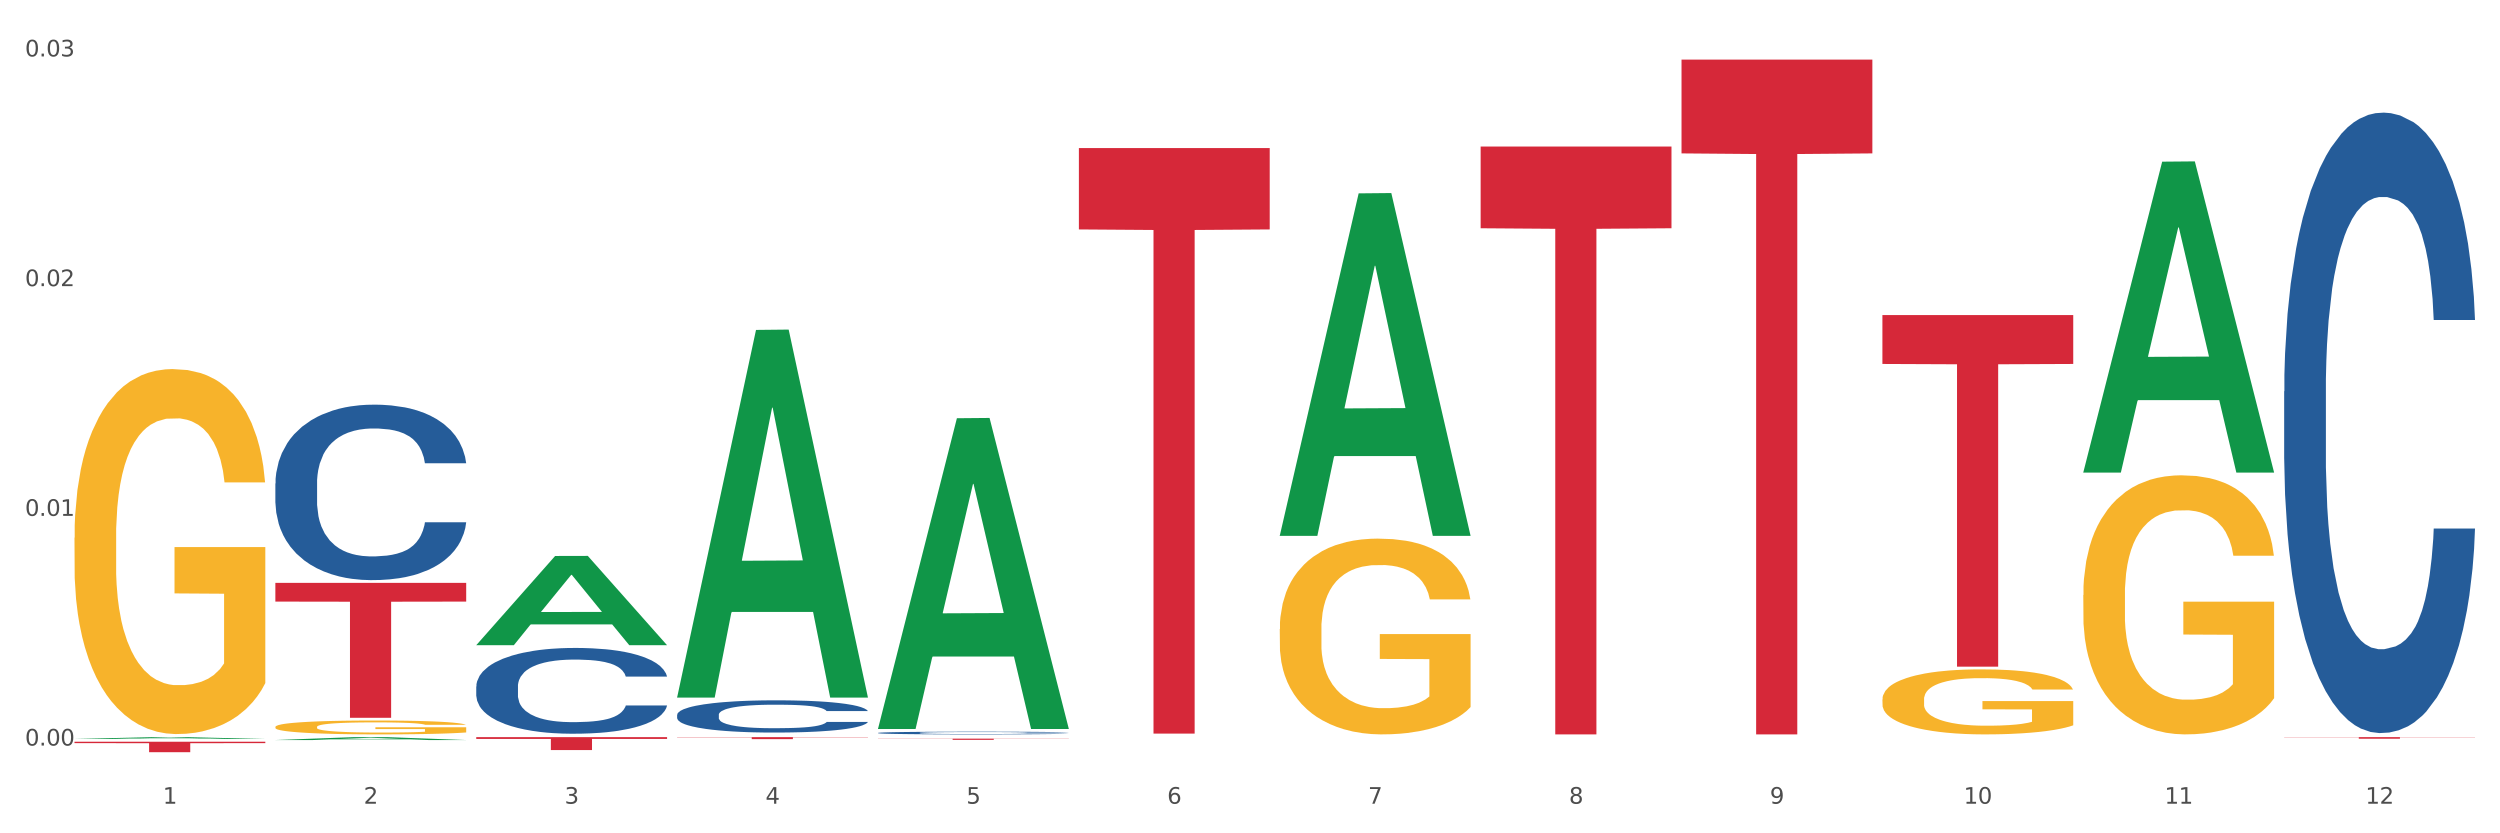 <?xml version="1.0" encoding="utf-8" standalone="no"?>
<!DOCTYPE svg PUBLIC "-//W3C//DTD SVG 1.1//EN"
  "http://www.w3.org/Graphics/SVG/1.1/DTD/svg11.dtd">
<svg xmlns:xlink="http://www.w3.org/1999/xlink" width="1080pt" height="360pt" viewBox="0 0 1080 360" xmlns="http://www.w3.org/2000/svg" version="1.1">
 <rect x="0" y="0" width="1080" height="360" fill="#333333" stroke="none"/>
 <defs>
  <style type="text/css">*{stroke-linejoin: round; stroke-linecap: butt}</style>
 </defs>
 <g id="figure_1">
  <g id="patch_1">
   <path d="M 0 360 
L 1080 360 
L 1080 0 
L 0 0 
z
" style="fill: #ffffff; stroke: #ffffff; stroke-linejoin: miter"/>
  </g>
  <g id="axes_1">
   <g id="matplotlib.axis_1">
    <g id="xtick_1">
     <g id="text_1">
      <!-- 1 -->
      <g style="fill: #4d4d4d" transform="translate(70.342 347.204) scale(0.096 -0.096)">
       <defs>
        <path id="DejaVuSans-31" d="M 794 531 
L 1825 531 
L 1825 4091 
L 703 3866 
L 703 4441 
L 1819 4666 
L 2450 4666 
L 2450 531 
L 3481 531 
L 3481 0 
L 794 0 
L 794 531 
z
" transform="scale(0.016)"/>
       </defs>
       <use xlink:href="#DejaVuSans-31"/>
      </g>
     </g>
    </g>
    <g id="xtick_2">
     <g id="text_2">
      <!-- 2 -->
      <g style="fill: #4d4d4d" transform="translate(157.122 347.204) scale(0.096 -0.096)">
       <defs>
        <path id="DejaVuSans-32" d="M 1228 531 
L 3431 531 
L 3431 0 
L 469 0 
L 469 531 
Q 828 903 1448 1529 
Q 2069 2156 2228 2338 
Q 2531 2678 2651 2914 
Q 2772 3150 2772 3378 
Q 2772 3750 2511 3984 
Q 2250 4219 1831 4219 
Q 1534 4219 1204 4116 
Q 875 4013 500 3803 
L 500 4441 
Q 881 4594 1212 4672 
Q 1544 4750 1819 4750 
Q 2544 4750 2975 4387 
Q 3406 4025 3406 3419 
Q 3406 3131 3298 2873 
Q 3191 2616 2906 2266 
Q 2828 2175 2409 1742 
Q 1991 1309 1228 531 
z
" transform="scale(0.016)"/>
       </defs>
       <use xlink:href="#DejaVuSans-32"/>
      </g>
     </g>
    </g>
    <g id="xtick_3">
     <g id="text_3">
      <!-- 3 -->
      <g style="fill: #4d4d4d" transform="translate(243.902 347.204) scale(0.096 -0.096)">
       <defs>
        <path id="DejaVuSans-33" d="M 2597 2516 
Q 3050 2419 3304 2112 
Q 3559 1806 3559 1356 
Q 3559 666 3084 287 
Q 2609 -91 1734 -91 
Q 1441 -91 1130 -33 
Q 819 25 488 141 
L 488 750 
Q 750 597 1062 519 
Q 1375 441 1716 441 
Q 2309 441 2620 675 
Q 2931 909 2931 1356 
Q 2931 1769 2642 2001 
Q 2353 2234 1838 2234 
L 1294 2234 
L 1294 2753 
L 1863 2753 
Q 2328 2753 2575 2939 
Q 2822 3125 2822 3475 
Q 2822 3834 2567 4026 
Q 2313 4219 1838 4219 
Q 1578 4219 1281 4162 
Q 984 4106 628 3988 
L 628 4550 
Q 988 4650 1302 4700 
Q 1616 4750 1894 4750 
Q 2613 4750 3031 4423 
Q 3450 4097 3450 3541 
Q 3450 3153 3228 2886 
Q 3006 2619 2597 2516 
z
" transform="scale(0.016)"/>
       </defs>
       <use xlink:href="#DejaVuSans-33"/>
      </g>
     </g>
    </g>
    <g id="xtick_4">
     <g id="text_4">
      <!-- 4 -->
      <g style="fill: #4d4d4d" transform="translate(330.683 347.204) scale(0.096 -0.096)">
       <defs>
        <path id="DejaVuSans-34" d="M 2419 4116 
L 825 1625 
L 2419 1625 
L 2419 4116 
z
M 2253 4666 
L 3047 4666 
L 3047 1625 
L 3713 1625 
L 3713 1100 
L 3047 1100 
L 3047 0 
L 2419 0 
L 2419 1100 
L 313 1100 
L 313 1709 
L 2253 4666 
z
" transform="scale(0.016)"/>
       </defs>
       <use xlink:href="#DejaVuSans-34"/>
      </g>
     </g>
    </g>
    <g id="xtick_5">
     <g id="text_5">
      <!-- 5 -->
      <g style="fill: #4d4d4d" transform="translate(417.463 347.204) scale(0.096 -0.096)">
       <defs>
        <path id="DejaVuSans-35" d="M 691 4666 
L 3169 4666 
L 3169 4134 
L 1269 4134 
L 1269 2991 
Q 1406 3038 1543 3061 
Q 1681 3084 1819 3084 
Q 2600 3084 3056 2656 
Q 3513 2228 3513 1497 
Q 3513 744 3044 326 
Q 2575 -91 1722 -91 
Q 1428 -91 1123 -41 
Q 819 9 494 109 
L 494 744 
Q 775 591 1075 516 
Q 1375 441 1709 441 
Q 2250 441 2565 725 
Q 2881 1009 2881 1497 
Q 2881 1984 2565 2268 
Q 2250 2553 1709 2553 
Q 1456 2553 1204 2497 
Q 953 2441 691 2322 
L 691 4666 
z
" transform="scale(0.016)"/>
       </defs>
       <use xlink:href="#DejaVuSans-35"/>
      </g>
     </g>
    </g>
    <g id="xtick_6">
     <g id="text_6">
      <!-- 6 -->
      <g style="fill: #4d4d4d" transform="translate(504.243 347.204) scale(0.096 -0.096)">
       <defs>
        <path id="DejaVuSans-36" d="M 2113 2584 
Q 1688 2584 1439 2293 
Q 1191 2003 1191 1497 
Q 1191 994 1439 701 
Q 1688 409 2113 409 
Q 2538 409 2786 701 
Q 3034 994 3034 1497 
Q 3034 2003 2786 2293 
Q 2538 2584 2113 2584 
z
M 3366 4563 
L 3366 3988 
Q 3128 4100 2886 4159 
Q 2644 4219 2406 4219 
Q 1781 4219 1451 3797 
Q 1122 3375 1075 2522 
Q 1259 2794 1537 2939 
Q 1816 3084 2150 3084 
Q 2853 3084 3261 2657 
Q 3669 2231 3669 1497 
Q 3669 778 3244 343 
Q 2819 -91 2113 -91 
Q 1303 -91 875 529 
Q 447 1150 447 2328 
Q 447 3434 972 4092 
Q 1497 4750 2381 4750 
Q 2619 4750 2861 4703 
Q 3103 4656 3366 4563 
z
" transform="scale(0.016)"/>
       </defs>
       <use xlink:href="#DejaVuSans-36"/>
      </g>
     </g>
    </g>
    <g id="xtick_7">
     <g id="text_7">
      <!-- 7 -->
      <g style="fill: #4d4d4d" transform="translate(591.024 347.204) scale(0.096 -0.096)">
       <defs>
        <path id="DejaVuSans-37" d="M 525 4666 
L 3525 4666 
L 3525 4397 
L 1831 0 
L 1172 0 
L 2766 4134 
L 525 4134 
L 525 4666 
z
" transform="scale(0.016)"/>
       </defs>
       <use xlink:href="#DejaVuSans-37"/>
      </g>
     </g>
    </g>
    <g id="xtick_8">
     <g id="text_8">
      <!-- 8 -->
      <g style="fill: #4d4d4d" transform="translate(677.804 347.204) scale(0.096 -0.096)">
       <defs>
        <path id="DejaVuSans-38" d="M 2034 2216 
Q 1584 2216 1326 1975 
Q 1069 1734 1069 1313 
Q 1069 891 1326 650 
Q 1584 409 2034 409 
Q 2484 409 2743 651 
Q 3003 894 3003 1313 
Q 3003 1734 2745 1975 
Q 2488 2216 2034 2216 
z
M 1403 2484 
Q 997 2584 770 2862 
Q 544 3141 544 3541 
Q 544 4100 942 4425 
Q 1341 4750 2034 4750 
Q 2731 4750 3128 4425 
Q 3525 4100 3525 3541 
Q 3525 3141 3298 2862 
Q 3072 2584 2669 2484 
Q 3125 2378 3379 2068 
Q 3634 1759 3634 1313 
Q 3634 634 3220 271 
Q 2806 -91 2034 -91 
Q 1263 -91 848 271 
Q 434 634 434 1313 
Q 434 1759 690 2068 
Q 947 2378 1403 2484 
z
M 1172 3481 
Q 1172 3119 1398 2916 
Q 1625 2713 2034 2713 
Q 2441 2713 2670 2916 
Q 2900 3119 2900 3481 
Q 2900 3844 2670 4047 
Q 2441 4250 2034 4250 
Q 1625 4250 1398 4047 
Q 1172 3844 1172 3481 
z
" transform="scale(0.016)"/>
       </defs>
       <use xlink:href="#DejaVuSans-38"/>
      </g>
     </g>
    </g>
    <g id="xtick_9">
     <g id="text_9">
      <!-- 9 -->
      <g style="fill: #4d4d4d" transform="translate(764.584 347.204) scale(0.096 -0.096)">
       <defs>
        <path id="DejaVuSans-39" d="M 703 97 
L 703 672 
Q 941 559 1184 500 
Q 1428 441 1663 441 
Q 2288 441 2617 861 
Q 2947 1281 2994 2138 
Q 2813 1869 2534 1725 
Q 2256 1581 1919 1581 
Q 1219 1581 811 2004 
Q 403 2428 403 3163 
Q 403 3881 828 4315 
Q 1253 4750 1959 4750 
Q 2769 4750 3195 4129 
Q 3622 3509 3622 2328 
Q 3622 1225 3098 567 
Q 2575 -91 1691 -91 
Q 1453 -91 1209 -44 
Q 966 3 703 97 
z
M 1959 2075 
Q 2384 2075 2632 2365 
Q 2881 2656 2881 3163 
Q 2881 3666 2632 3958 
Q 2384 4250 1959 4250 
Q 1534 4250 1286 3958 
Q 1038 3666 1038 3163 
Q 1038 2656 1286 2365 
Q 1534 2075 1959 2075 
z
" transform="scale(0.016)"/>
       </defs>
       <use xlink:href="#DejaVuSans-39"/>
      </g>
     </g>
    </g>
    <g id="xtick_10">
     <g id="text_10">
      <!-- 10 -->
      <g style="fill: #4d4d4d" transform="translate(848.311 347.204) scale(0.096 -0.096)">
       <defs>
        <path id="DejaVuSans-30" d="M 2034 4250 
Q 1547 4250 1301 3770 
Q 1056 3291 1056 2328 
Q 1056 1369 1301 889 
Q 1547 409 2034 409 
Q 2525 409 2770 889 
Q 3016 1369 3016 2328 
Q 3016 3291 2770 3770 
Q 2525 4250 2034 4250 
z
M 2034 4750 
Q 2819 4750 3233 4129 
Q 3647 3509 3647 2328 
Q 3647 1150 3233 529 
Q 2819 -91 2034 -91 
Q 1250 -91 836 529 
Q 422 1150 422 2328 
Q 422 3509 836 4129 
Q 1250 4750 2034 4750 
z
" transform="scale(0.016)"/>
       </defs>
       <use xlink:href="#DejaVuSans-31"/>
       <use xlink:href="#DejaVuSans-30" transform="translate(63.623 0)"/>
      </g>
     </g>
    </g>
    <g id="xtick_11">
     <g id="text_11">
      <!-- 11 -->
      <g style="fill: #4d4d4d" transform="translate(935.091 347.204) scale(0.096 -0.096)">
       <use xlink:href="#DejaVuSans-31"/>
       <use xlink:href="#DejaVuSans-31" transform="translate(63.623 0)"/>
      </g>
     </g>
    </g>
    <g id="xtick_12">
     <g id="text_12">
      <!-- 12 -->
      <g style="fill: #4d4d4d" transform="translate(1021.871 347.204) scale(0.096 -0.096)">
       <use xlink:href="#DejaVuSans-31"/>
       <use xlink:href="#DejaVuSans-32" transform="translate(63.623 0)"/>
      </g>
     </g>
    </g>
    <g id="xtick_13"/>
    <g id="xtick_14"/>
    <g id="xtick_15"/>
    <g id="xtick_16"/>
    <g id="xtick_17"/>
    <g id="xtick_18"/>
    <g id="xtick_19"/>
    <g id="xtick_20"/>
    <g id="xtick_21"/>
    <g id="xtick_22"/>
    <g id="xtick_23"/>
   </g>
   <g id="matplotlib.axis_2">
    <g id="ytick_1">
     <g id="text_13">
      <!-- 0.00 -->
      <g style="fill: #4d4d4d" transform="translate(10.8 322.078) scale(0.096 -0.096)">
       <defs>
        <path id="DejaVuSans-2e" d="M 684 794 
L 1344 794 
L 1344 0 
L 684 0 
L 684 794 
z
" transform="scale(0.016)"/>
       </defs>
       <use xlink:href="#DejaVuSans-30"/>
       <use xlink:href="#DejaVuSans-2e" transform="translate(63.623 0)"/>
       <use xlink:href="#DejaVuSans-30" transform="translate(95.41 0)"/>
       <use xlink:href="#DejaVuSans-30" transform="translate(159.033 0)"/>
      </g>
     </g>
    </g>
    <g id="ytick_2">
     <g id="text_14">
      <!-- 0.01 -->
      <g style="fill: #4d4d4d" transform="translate(10.8 222.847) scale(0.096 -0.096)">
       <use xlink:href="#DejaVuSans-30"/>
       <use xlink:href="#DejaVuSans-2e" transform="translate(63.623 0)"/>
       <use xlink:href="#DejaVuSans-30" transform="translate(95.41 0)"/>
       <use xlink:href="#DejaVuSans-31" transform="translate(159.033 0)"/>
      </g>
     </g>
    </g>
    <g id="ytick_3">
     <g id="text_15">
      <!-- 0.02 -->
      <g style="fill: #4d4d4d" transform="translate(10.8 123.615) scale(0.096 -0.096)">
       <use xlink:href="#DejaVuSans-30"/>
       <use xlink:href="#DejaVuSans-2e" transform="translate(63.623 0)"/>
       <use xlink:href="#DejaVuSans-30" transform="translate(95.41 0)"/>
       <use xlink:href="#DejaVuSans-32" transform="translate(159.033 0)"/>
      </g>
     </g>
    </g>
    <g id="ytick_4">
     <g id="text_16">
      <!-- 0.03 -->
      <g style="fill: #4d4d4d" transform="translate(10.8 24.384) scale(0.096 -0.096)">
       <use xlink:href="#DejaVuSans-30"/>
       <use xlink:href="#DejaVuSans-2e" transform="translate(63.623 0)"/>
       <use xlink:href="#DejaVuSans-30" transform="translate(95.41 0)"/>
       <use xlink:href="#DejaVuSans-33" transform="translate(159.033 0)"/>
      </g>
     </g>
    </g>
    <g id="ytick_5"/>
    <g id="ytick_6"/>
    <g id="ytick_7"/>
   </g>
   <g id="PolyCollection_1">
    <path d="M 32.175 319.244 
L 32.26 319.243 
L 66.256 318.431 
L 80.365 318.431 
L 114.616 319.245 
L 98.298 319.245 
L 90.904 319.055 
L 55.803 319.055 
L 55.548 319.058 
L 48.408 319.245 
L 32.175 319.245 
L 32.175 319.244 
L 60.222 318.942 
L 86.484 318.941 
L 73.481 318.604 
L 73.311 318.603 
L 73.141 318.605 
L 60.137 318.941 
L 60.222 318.942 
L 32.175 319.244 
z
" clip-path="url(#p76e1d648cb)" style="fill: #109648"/>
    <path d="M 813.198 302.15 
L 813.295 302.124 
L 813.295 301.2 
L 813.49 300.405 
L 814.463 298.481 
L 815.923 296.89 
L 816.994 296.044 
L 818.065 295.351 
L 819.33 294.659 
L 820.887 293.94 
L 823.71 292.888 
L 825.462 292.35 
L 827.603 291.785 
L 831.497 290.964 
L 834.319 290.503 
L 837.239 290.118 
L 842.009 289.656 
L 845.123 289.451 
L 848.433 289.297 
L 852.423 289.194 
L 855.441 289.168 
L 862.059 289.245 
L 867.705 289.476 
L 870.43 289.656 
L 873.934 289.964 
L 875.783 290.169 
L 878.801 290.579 
L 881.915 291.118 
L 884.057 291.58 
L 887.269 292.452 
L 889.702 293.324 
L 891.941 294.402 
L 893.109 295.146 
L 893.985 295.839 
L 894.763 296.634 
L 895.542 297.891 
L 878.022 297.891 
L 877.341 296.993 
L 876.27 296.146 
L 874.713 295.326 
L 873.35 294.812 
L 871.014 294.171 
L 868.873 293.761 
L 866.634 293.453 
L 863.909 293.196 
L 861.767 293.068 
L 858.75 292.965 
L 852.813 292.991 
L 848.822 293.196 
L 846.097 293.453 
L 844.345 293.684 
L 842.787 293.94 
L 841.035 294.299 
L 838.991 294.838 
L 837.531 295.326 
L 836.071 295.941 
L 834.903 296.557 
L 833.833 297.275 
L 832.957 298.045 
L 832.275 298.84 
L 831.691 299.815 
L 831.205 301.431 
L 831.205 304.946 
L 831.399 305.741 
L 831.886 306.793 
L 832.47 307.588 
L 833.443 308.538 
L 834.319 309.179 
L 835.974 310.102 
L 837.823 310.872 
L 839.283 311.36 
L 840.743 311.77 
L 843.274 312.334 
L 846.097 312.796 
L 848.53 313.078 
L 851.839 313.335 
L 854.078 313.438 
L 856.025 313.489 
L 860.794 313.489 
L 864.201 313.412 
L 867.997 313.232 
L 870.917 313.001 
L 873.35 312.719 
L 876.075 312.257 
L 877.827 311.821 
L 877.827 306.46 
L 856.414 306.434 
L 856.414 302.868 
L 895.639 302.868 
L 895.639 313.335 
L 893.985 313.874 
L 892.135 314.361 
L 890.189 314.797 
L 887.269 315.336 
L 883.765 315.849 
L 880.65 316.208 
L 877.341 316.516 
L 873.447 316.798 
L 868.386 317.055 
L 865.271 317.157 
L 861.378 317.234 
L 856.803 317.26 
L 852.813 317.209 
L 848.919 317.08 
L 844.831 316.85 
L 840.841 316.516 
L 837.823 316.183 
L 834.806 315.772 
L 831.594 315.233 
L 829.063 314.72 
L 827.117 314.258 
L 824.975 313.668 
L 822.639 312.899 
L 820.887 312.206 
L 819.33 311.488 
L 817.675 310.564 
L 816.507 309.769 
L 815.339 308.768 
L 814.658 308.024 
L 813.879 306.87 
L 813.295 305.254 
L 813.198 302.15 
z
" clip-path="url(#p76e1d648cb)" style="fill: #f7b32b"/>
    <path d="M 899.978 257.05 
L 900.076 256.948 
L 900.076 253.268 
L 900.27 250.099 
L 901.244 242.432 
L 902.704 236.094 
L 903.774 232.721 
L 904.845 229.961 
L 906.11 227.201 
L 907.668 224.338 
L 910.49 220.147 
L 912.242 218 
L 914.384 215.751 
L 918.277 212.48 
L 921.1 210.64 
L 924.02 209.107 
L 928.789 207.267 
L 931.904 206.449 
L 935.213 205.836 
L 939.204 205.427 
L 942.221 205.325 
L 948.84 205.631 
L 954.485 206.551 
L 957.21 207.267 
L 960.714 208.493 
L 962.564 209.311 
L 965.581 210.947 
L 968.696 213.094 
L 970.837 214.934 
L 974.049 218.409 
L 976.482 221.885 
L 978.721 226.178 
L 979.889 229.143 
L 980.765 231.903 
L 981.544 235.072 
L 982.322 240.081 
L 964.802 240.081 
L 964.121 236.503 
L 963.05 233.13 
L 961.493 229.858 
L 960.13 227.814 
L 957.794 225.258 
L 955.653 223.623 
L 953.414 222.396 
L 950.689 221.374 
L 948.548 220.863 
L 945.53 220.454 
L 939.593 220.556 
L 935.602 221.374 
L 932.877 222.396 
L 931.125 223.316 
L 929.568 224.338 
L 927.816 225.769 
L 925.772 227.916 
L 924.312 229.858 
L 922.852 232.312 
L 921.684 234.765 
L 920.613 237.627 
L 919.737 240.694 
L 919.056 243.863 
L 918.472 247.748 
L 917.985 254.188 
L 917.985 268.192 
L 918.18 271.361 
L 918.666 275.553 
L 919.25 278.721 
L 920.224 282.504 
L 921.1 285.059 
L 922.754 288.739 
L 924.604 291.806 
L 926.064 293.748 
L 927.524 295.384 
L 930.054 297.633 
L 932.877 299.473 
L 935.31 300.597 
L 938.62 301.62 
L 940.858 302.029 
L 942.805 302.233 
L 947.574 302.233 
L 950.981 301.926 
L 954.777 301.211 
L 957.697 300.291 
L 960.13 299.166 
L 962.856 297.326 
L 964.608 295.588 
L 964.608 274.224 
L 943.194 274.121 
L 943.194 259.912 
L 982.42 259.912 
L 982.42 301.62 
L 980.765 303.766 
L 978.916 305.709 
L 976.969 307.446 
L 974.049 309.593 
L 970.545 311.638 
L 967.43 313.069 
L 964.121 314.296 
L 960.228 315.42 
L 955.166 316.442 
L 952.052 316.851 
L 948.158 317.158 
L 943.584 317.26 
L 939.593 317.056 
L 935.7 316.544 
L 931.612 315.624 
L 927.621 314.296 
L 924.604 312.967 
L 921.586 311.331 
L 918.374 309.184 
L 915.844 307.14 
L 913.897 305.3 
L 911.756 302.949 
L 909.42 299.882 
L 907.668 297.122 
L 906.11 294.26 
L 904.456 290.579 
L 903.288 287.411 
L 902.12 283.424 
L 901.438 280.459 
L 900.66 275.859 
L 900.076 269.419 
L 899.978 257.05 
z
" clip-path="url(#p76e1d648cb)" style="fill: #f7b32b"/>
    <path d="M 32.175 320.416 
L 114.616 320.416 
L 114.616 321.046 
L 82.187 321.05 
L 82.187 324.95 
L 64.409 324.95 
L 64.409 321.05 
L 32.175 321.046 
L 32.175 320.42 
L 32.175 320.416 
z
" clip-path="url(#p76e1d648cb)" style="fill: #d62839"/>
    <path d="M 118.955 251.786 
L 201.397 251.786 
L 201.397 259.888 
L 168.967 259.943 
L 168.967 310.092 
L 151.189 310.092 
L 151.189 259.943 
L 118.955 259.888 
L 118.955 251.84 
L 118.955 251.786 
z
" clip-path="url(#p76e1d648cb)" style="fill: #d62839"/>
    <path d="M 205.736 318.431 
L 288.177 318.431 
L 288.177 319.21 
L 255.747 319.215 
L 255.747 324.036 
L 237.97 324.036 
L 237.97 319.215 
L 205.736 319.21 
L 205.736 318.436 
L 205.736 318.431 
z
" clip-path="url(#p76e1d648cb)" style="fill: #d62839"/>
    <path d="M 292.516 318.431 
L 374.957 318.431 
L 374.957 318.553 
L 342.528 318.554 
L 342.528 319.312 
L 324.75 319.312 
L 324.75 318.554 
L 292.516 318.553 
L 292.516 318.432 
L 292.516 318.431 
z
" clip-path="url(#p76e1d648cb)" style="fill: #d62839"/>
    <path d="M 379.296 319.092 
L 461.738 319.092 
L 461.738 319.165 
L 429.308 319.165 
L 429.308 319.617 
L 411.531 319.617 
L 411.531 319.165 
L 379.296 319.165 
L 379.296 319.092 
L 379.296 319.092 
z
" clip-path="url(#p76e1d648cb)" style="fill: #d62839"/>
    <path d="M 466.077 63.961 
L 548.518 63.961 
L 548.518 99.113 
L 516.088 99.35 
L 516.088 316.908 
L 498.311 316.908 
L 498.311 99.35 
L 466.077 99.113 
L 466.077 64.199 
L 466.077 63.961 
z
" clip-path="url(#p76e1d648cb)" style="fill: #d62839"/>
    <path d="M 639.637 63.317 
L 722.079 63.317 
L 722.079 98.606 
L 689.649 98.845 
L 689.649 317.26 
L 671.872 317.26 
L 671.872 98.845 
L 639.637 98.606 
L 639.637 63.555 
L 639.637 63.317 
z
" clip-path="url(#p76e1d648cb)" style="fill: #d62839"/>
    <path d="M 726.418 25.759 
L 808.859 25.759 
L 808.859 66.268 
L 776.429 66.542 
L 776.429 317.26 
L 758.652 317.26 
L 758.652 66.542 
L 726.418 66.268 
L 726.418 26.033 
L 726.418 25.759 
z
" clip-path="url(#p76e1d648cb)" style="fill: #d62839"/>
    <path d="M 813.198 136.122 
L 895.639 136.122 
L 895.639 157.227 
L 863.21 157.37 
L 863.21 287.998 
L 845.432 287.998 
L 845.432 157.37 
L 813.198 157.227 
L 813.198 136.264 
L 813.198 136.122 
z
" clip-path="url(#p76e1d648cb)" style="fill: #d62839"/>
    <path d="M 986.759 169.088 
L 986.856 168.843 
L 986.856 161.989 
L 987.148 152.687 
L 988.22 135.551 
L 989.585 122.577 
L 991.923 107.4 
L 993.19 101.036 
L 994.847 93.937 
L 998.258 82.431 
L 1002.156 72.64 
L 1004.884 67.254 
L 1006.93 63.827 
L 1011.511 57.707 
L 1014.142 55.015 
L 1016.87 52.811 
L 1019.209 51.343 
L 1023.107 49.629 
L 1026.225 48.895 
L 1029.831 48.65 
L 1032.852 48.895 
L 1036.847 49.874 
L 1042.694 52.811 
L 1044.935 54.525 
L 1047.956 57.463 
L 1051.075 61.379 
L 1053.608 65.296 
L 1056.532 70.926 
L 1059.553 78.27 
L 1062.476 87.572 
L 1064.522 96.14 
L 1066.179 105.197 
L 1067.641 116.213 
L 1068.713 128.207 
L 1069.2 138.244 
L 1051.367 138.244 
L 1050.88 129.187 
L 1049.905 119.395 
L 1048.931 112.786 
L 1047.859 107.4 
L 1046.202 101.28 
L 1044.74 97.364 
L 1042.304 92.713 
L 1040.063 89.775 
L 1038.211 88.062 
L 1035.97 86.593 
L 1031.195 85.124 
L 1027.784 85.124 
L 1025.641 85.614 
L 1023.009 86.838 
L 1020.768 88.551 
L 1018.137 91.489 
L 1016.091 94.671 
L 1014.044 98.832 
L 1012.875 101.77 
L 1011.121 107.155 
L 1009.951 111.562 
L 1008.392 119.15 
L 1007.515 124.536 
L 1005.956 138.489 
L 1005.274 148.77 
L 1004.982 155.869 
L 1004.787 163.702 
L 1004.787 201.89 
L 1005.371 219.025 
L 1005.859 226.369 
L 1006.638 234.692 
L 1008.1 245.463 
L 1010.244 255.989 
L 1012.485 263.577 
L 1014.337 268.228 
L 1016.091 271.656 
L 1017.845 274.348 
L 1019.989 276.796 
L 1021.743 278.265 
L 1024.374 279.734 
L 1027.492 280.468 
L 1029.928 280.468 
L 1034.898 279.244 
L 1037.139 278.02 
L 1039.283 276.307 
L 1041.622 273.614 
L 1043.474 270.676 
L 1044.546 268.473 
L 1046.3 263.822 
L 1047.664 258.926 
L 1048.833 253.296 
L 1049.613 248.4 
L 1050.49 241.057 
L 1051.172 232.734 
L 1051.367 228.327 
L 1069.2 228.327 
L 1068.81 237.14 
L 1068.128 245.708 
L 1066.764 257.213 
L 1065.692 263.822 
L 1064.035 271.9 
L 1062.281 278.755 
L 1059.845 286.343 
L 1057.604 291.973 
L 1055.265 296.869 
L 1052.731 301.275 
L 1048.151 307.395 
L 1046.495 309.109 
L 1042.986 312.046 
L 1040.258 313.76 
L 1036.262 315.473 
L 1032.17 316.453 
L 1027.882 316.697 
L 1024.081 316.208 
L 1019.891 314.739 
L 1017.26 313.27 
L 1014.337 311.067 
L 1010.926 307.64 
L 1007.71 303.479 
L 1004.689 298.583 
L 1001.863 292.952 
L 999.232 286.588 
L 995.821 276.062 
L 993.288 265.781 
L 991.436 256.234 
L 990.169 248.156 
L 988.903 237.874 
L 988.22 230.775 
L 987.148 213.64 
L 986.759 197.728 
L 986.759 169.088 
z
" clip-path="url(#p76e1d648cb)" style="fill: #255c99"/>
    <path d="M 379.296 316.614 
L 379.394 316.613 
L 379.394 316.583 
L 379.686 316.542 
L 380.758 316.467 
L 382.122 316.41 
L 384.461 316.344 
L 385.728 316.316 
L 387.385 316.285 
L 390.795 316.234 
L 394.693 316.191 
L 397.422 316.168 
L 399.468 316.153 
L 404.048 316.126 
L 406.679 316.114 
L 409.408 316.105 
L 411.747 316.098 
L 415.645 316.091 
L 418.763 316.087 
L 422.369 316.086 
L 425.389 316.087 
L 429.385 316.092 
L 435.232 316.105 
L 437.473 316.112 
L 440.494 316.125 
L 443.612 316.142 
L 446.146 316.159 
L 449.069 316.184 
L 452.09 316.216 
L 455.014 316.257 
L 457.06 316.294 
L 458.717 316.334 
L 460.178 316.382 
L 461.25 316.435 
L 461.738 316.479 
L 443.905 316.479 
L 443.417 316.439 
L 442.443 316.396 
L 441.468 316.367 
L 440.396 316.344 
L 438.74 316.317 
L 437.278 316.3 
L 434.842 316.279 
L 432.601 316.266 
L 430.749 316.259 
L 428.508 316.252 
L 423.733 316.246 
L 420.322 316.246 
L 418.178 316.248 
L 415.547 316.254 
L 413.306 316.261 
L 410.675 316.274 
L 408.628 316.288 
L 406.582 316.306 
L 405.413 316.319 
L 403.658 316.342 
L 402.489 316.362 
L 400.93 316.395 
L 400.053 316.419 
L 398.494 316.48 
L 397.812 316.525 
L 397.519 316.556 
L 397.324 316.59 
L 397.324 316.757 
L 397.909 316.832 
L 398.396 316.864 
L 399.176 316.901 
L 400.638 316.948 
L 402.781 316.994 
L 405.023 317.027 
L 406.874 317.048 
L 408.628 317.063 
L 410.382 317.075 
L 412.526 317.085 
L 414.28 317.092 
L 416.911 317.098 
L 420.03 317.101 
L 422.466 317.101 
L 427.436 317.096 
L 429.677 317.091 
L 431.821 317.083 
L 434.16 317.071 
L 436.011 317.058 
L 437.083 317.049 
L 438.837 317.028 
L 440.202 317.007 
L 441.371 316.982 
L 442.151 316.961 
L 443.028 316.929 
L 443.71 316.892 
L 443.905 316.873 
L 461.738 316.873 
L 461.348 316.912 
L 460.666 316.949 
L 459.301 317 
L 458.23 317.028 
L 456.573 317.064 
L 454.819 317.094 
L 452.383 317.127 
L 450.141 317.152 
L 447.803 317.173 
L 445.269 317.192 
L 440.689 317.219 
L 439.032 317.227 
L 435.524 317.24 
L 432.795 317.247 
L 428.8 317.255 
L 424.707 317.259 
L 420.42 317.26 
L 416.619 317.258 
L 412.429 317.251 
L 409.798 317.245 
L 406.874 317.235 
L 403.464 317.22 
L 400.248 317.202 
L 397.227 317.181 
L 394.401 317.156 
L 391.77 317.128 
L 388.359 317.082 
L 385.825 317.037 
L 383.974 316.995 
L 382.707 316.96 
L 381.44 316.915 
L 380.758 316.884 
L 379.686 316.809 
L 379.296 316.739 
L 379.296 316.614 
z
" clip-path="url(#p76e1d648cb)" style="fill: #255c99"/>
    <path d="M 292.516 308.795 
L 292.613 308.782 
L 292.613 308.426 
L 292.906 307.942 
L 293.978 307.052 
L 295.342 306.377 
L 297.681 305.589 
L 298.948 305.258 
L 300.604 304.889 
L 304.015 304.291 
L 307.913 303.782 
L 310.641 303.502 
L 312.688 303.324 
L 317.268 303.006 
L 319.899 302.866 
L 322.628 302.751 
L 324.966 302.675 
L 328.864 302.586 
L 331.983 302.548 
L 335.588 302.535 
L 338.609 302.548 
L 342.604 302.599 
L 348.451 302.751 
L 350.693 302.84 
L 353.714 302.993 
L 356.832 303.197 
L 359.366 303.4 
L 362.289 303.693 
L 365.31 304.075 
L 368.233 304.558 
L 370.28 305.003 
L 371.936 305.474 
L 373.398 306.047 
L 374.47 306.67 
L 374.957 307.192 
L 357.124 307.192 
L 356.637 306.721 
L 355.663 306.212 
L 354.688 305.869 
L 353.616 305.589 
L 351.96 305.271 
L 350.498 305.067 
L 348.062 304.825 
L 345.82 304.673 
L 343.969 304.583 
L 341.727 304.507 
L 336.952 304.431 
L 333.542 304.431 
L 331.398 304.456 
L 328.767 304.52 
L 326.525 304.609 
L 323.894 304.762 
L 321.848 304.927 
L 319.802 305.143 
L 318.632 305.296 
L 316.878 305.576 
L 315.709 305.805 
L 314.15 306.199 
L 313.273 306.479 
L 311.713 307.204 
L 311.031 307.739 
L 310.739 308.108 
L 310.544 308.515 
L 310.544 310.5 
L 311.129 311.39 
L 311.616 311.772 
L 312.395 312.205 
L 313.857 312.764 
L 316.001 313.312 
L 318.242 313.706 
L 320.094 313.948 
L 321.848 314.126 
L 323.602 314.266 
L 325.746 314.393 
L 327.5 314.469 
L 330.131 314.546 
L 333.249 314.584 
L 335.686 314.584 
L 340.655 314.52 
L 342.897 314.457 
L 345.041 314.368 
L 347.379 314.228 
L 349.231 314.075 
L 350.303 313.96 
L 352.057 313.719 
L 353.421 313.464 
L 354.591 313.172 
L 355.37 312.917 
L 356.247 312.535 
L 356.929 312.103 
L 357.124 311.874 
L 374.957 311.874 
L 374.568 312.332 
L 373.885 312.777 
L 372.521 313.375 
L 371.449 313.719 
L 369.793 314.139 
L 368.038 314.495 
L 365.602 314.889 
L 363.361 315.182 
L 361.022 315.436 
L 358.489 315.665 
L 353.908 315.983 
L 352.252 316.072 
L 348.744 316.225 
L 346.015 316.314 
L 342.02 316.403 
L 337.927 316.454 
L 333.639 316.467 
L 329.839 316.441 
L 325.648 316.365 
L 323.017 316.289 
L 320.094 316.174 
L 316.683 315.996 
L 313.467 315.78 
L 310.447 315.525 
L 307.621 315.233 
L 304.989 314.902 
L 301.579 314.355 
L 299.045 313.82 
L 297.194 313.324 
L 295.927 312.904 
L 294.66 312.37 
L 293.978 312.001 
L 292.906 311.11 
L 292.516 310.283 
L 292.516 308.795 
z
" clip-path="url(#p76e1d648cb)" style="fill: #255c99"/>
    <path d="M 205.736 296.563 
L 205.833 296.529 
L 205.833 295.581 
L 206.125 294.295 
L 207.197 291.926 
L 208.562 290.132 
L 210.9 288.033 
L 212.167 287.153 
L 213.824 286.171 
L 217.235 284.58 
L 221.133 283.226 
L 223.861 282.482 
L 225.907 282.008 
L 230.488 281.162 
L 233.119 280.789 
L 235.847 280.485 
L 238.186 280.282 
L 242.084 280.045 
L 245.202 279.943 
L 248.808 279.909 
L 251.829 279.943 
L 255.824 280.079 
L 261.671 280.485 
L 263.912 280.722 
L 266.933 281.128 
L 270.052 281.669 
L 272.585 282.211 
L 275.509 282.99 
L 278.53 284.005 
L 281.453 285.291 
L 283.499 286.476 
L 285.156 287.728 
L 286.618 289.252 
L 287.69 290.91 
L 288.177 292.298 
L 270.344 292.298 
L 269.857 291.046 
L 268.882 289.692 
L 267.908 288.778 
L 266.836 288.033 
L 265.179 287.187 
L 263.717 286.645 
L 261.281 286.002 
L 259.04 285.596 
L 257.188 285.359 
L 254.947 285.156 
L 250.172 284.953 
L 246.761 284.953 
L 244.618 285.02 
L 241.986 285.19 
L 239.745 285.427 
L 237.114 285.833 
L 235.068 286.273 
L 233.021 286.848 
L 231.852 287.254 
L 230.098 287.999 
L 228.928 288.608 
L 227.369 289.658 
L 226.492 290.402 
L 224.933 292.332 
L 224.251 293.753 
L 223.959 294.735 
L 223.764 295.818 
L 223.764 301.099 
L 224.348 303.468 
L 224.836 304.484 
L 225.615 305.634 
L 227.077 307.124 
L 229.221 308.579 
L 231.462 309.629 
L 233.314 310.272 
L 235.068 310.746 
L 236.822 311.118 
L 238.966 311.456 
L 240.72 311.66 
L 243.351 311.863 
L 246.469 311.964 
L 248.905 311.964 
L 253.875 311.795 
L 256.116 311.626 
L 258.26 311.389 
L 260.599 311.016 
L 262.451 310.61 
L 263.523 310.306 
L 265.277 309.662 
L 266.641 308.985 
L 267.81 308.207 
L 268.59 307.53 
L 269.467 306.514 
L 270.149 305.364 
L 270.344 304.754 
L 288.177 304.754 
L 287.787 305.973 
L 287.105 307.158 
L 285.741 308.749 
L 284.669 309.662 
L 283.012 310.779 
L 281.258 311.727 
L 278.822 312.777 
L 276.581 313.555 
L 274.242 314.232 
L 271.708 314.841 
L 267.128 315.688 
L 265.472 315.924 
L 261.963 316.331 
L 259.235 316.568 
L 255.239 316.805 
L 251.147 316.94 
L 246.859 316.974 
L 243.058 316.906 
L 238.868 316.703 
L 236.237 316.5 
L 233.314 316.195 
L 229.903 315.721 
L 226.687 315.146 
L 223.666 314.469 
L 220.84 313.69 
L 218.209 312.81 
L 214.798 311.355 
L 212.265 309.933 
L 210.413 308.613 
L 209.146 307.496 
L 207.88 306.074 
L 207.197 305.093 
L 206.125 302.723 
L 205.736 300.523 
L 205.736 296.563 
z
" clip-path="url(#p76e1d648cb)" style="fill: #255c99"/>
    <path d="M 118.955 208.868 
L 119.053 208.798 
L 119.053 206.86 
L 119.345 204.229 
L 120.417 199.383 
L 121.781 195.713 
L 124.12 191.421 
L 125.387 189.621 
L 127.044 187.613 
L 130.454 184.359 
L 134.352 181.59 
L 137.081 180.067 
L 139.127 179.097 
L 143.707 177.367 
L 146.338 176.605 
L 149.067 175.982 
L 151.406 175.566 
L 155.304 175.082 
L 158.422 174.874 
L 162.028 174.805 
L 165.048 174.874 
L 169.044 175.151 
L 174.891 175.982 
L 177.132 176.467 
L 180.153 177.297 
L 183.271 178.405 
L 185.805 179.513 
L 188.728 181.105 
L 191.749 183.182 
L 194.673 185.813 
L 196.719 188.236 
L 198.376 190.798 
L 199.837 193.913 
L 200.909 197.306 
L 201.397 200.144 
L 183.564 200.144 
L 183.076 197.583 
L 182.102 194.813 
L 181.127 192.944 
L 180.055 191.421 
L 178.399 189.69 
L 176.937 188.582 
L 174.501 187.267 
L 172.26 186.436 
L 170.408 185.951 
L 168.167 185.536 
L 163.392 185.121 
L 159.981 185.121 
L 157.837 185.259 
L 155.206 185.605 
L 152.965 186.09 
L 150.334 186.921 
L 148.287 187.821 
L 146.241 188.998 
L 145.071 189.828 
L 143.317 191.352 
L 142.148 192.598 
L 140.589 194.744 
L 139.712 196.267 
L 138.153 200.213 
L 137.471 203.121 
L 137.178 205.129 
L 136.983 207.344 
L 136.983 218.145 
L 137.568 222.991 
L 138.055 225.068 
L 138.835 227.422 
L 140.297 230.468 
L 142.44 233.445 
L 144.682 235.591 
L 146.533 236.907 
L 148.287 237.876 
L 150.041 238.638 
L 152.185 239.33 
L 153.939 239.745 
L 156.57 240.161 
L 159.689 240.369 
L 162.125 240.369 
L 167.095 240.022 
L 169.336 239.676 
L 171.48 239.192 
L 173.819 238.43 
L 175.67 237.599 
L 176.742 236.976 
L 178.496 235.661 
L 179.861 234.276 
L 181.03 232.684 
L 181.81 231.299 
L 182.687 229.222 
L 183.369 226.868 
L 183.564 225.622 
L 201.397 225.622 
L 201.007 228.114 
L 200.325 230.537 
L 198.96 233.791 
L 197.889 235.661 
L 196.232 237.945 
L 194.478 239.884 
L 192.042 242.03 
L 189.8 243.622 
L 187.462 245.007 
L 184.928 246.253 
L 180.348 247.984 
L 178.691 248.469 
L 175.183 249.3 
L 172.454 249.784 
L 168.459 250.269 
L 164.366 250.546 
L 160.079 250.615 
L 156.278 250.477 
L 152.088 250.061 
L 149.457 249.646 
L 146.533 249.023 
L 143.123 248.053 
L 139.907 246.876 
L 136.886 245.492 
L 134.06 243.899 
L 131.429 242.099 
L 128.018 239.122 
L 125.484 236.215 
L 123.633 233.514 
L 122.366 231.23 
L 121.099 228.322 
L 120.417 226.314 
L 119.345 221.468 
L 118.955 216.968 
L 118.955 208.868 
z
" clip-path="url(#p76e1d648cb)" style="fill: #255c99"/>
    <path d="M 32.175 232.3 
L 32.272 232.156 
L 32.272 226.972 
L 32.467 222.508 
L 33.44 211.707 
L 34.9 202.778 
L 35.971 198.026 
L 37.042 194.138 
L 38.307 190.25 
L 39.864 186.217 
L 42.687 180.313 
L 44.439 177.289 
L 46.58 174.121 
L 50.474 169.512 
L 53.296 166.92 
L 56.216 164.76 
L 60.986 162.168 
L 64.1 161.016 
L 67.41 160.152 
L 71.4 159.576 
L 74.418 159.432 
L 81.036 159.864 
L 86.682 161.16 
L 89.407 162.168 
L 92.911 163.896 
L 94.76 165.048 
L 97.778 167.352 
L 100.892 170.376 
L 103.034 172.968 
L 106.246 177.865 
L 108.679 182.761 
L 110.918 188.809 
L 112.086 192.986 
L 112.962 196.874 
L 113.74 201.338 
L 114.519 208.395 
L 96.999 208.395 
L 96.318 203.354 
L 95.247 198.602 
L 93.69 193.994 
L 92.327 191.114 
L 89.991 187.513 
L 87.85 185.209 
L 85.611 183.481 
L 82.886 182.041 
L 80.744 181.321 
L 77.727 180.745 
L 71.79 180.889 
L 67.799 182.041 
L 65.074 183.481 
L 63.322 184.777 
L 61.764 186.217 
L 60.012 188.233 
L 57.968 191.258 
L 56.508 193.994 
L 55.048 197.45 
L 53.88 200.906 
L 52.81 204.939 
L 51.934 209.259 
L 51.252 213.723 
L 50.668 219.195 
L 50.182 228.268 
L 50.182 247.997 
L 50.376 252.462 
L 50.863 258.366 
L 51.447 262.83 
L 52.42 268.159 
L 53.296 271.759 
L 54.951 276.943 
L 56.8 281.264 
L 58.26 284 
L 59.72 286.304 
L 62.251 289.472 
L 65.074 292.064 
L 67.507 293.648 
L 70.816 295.088 
L 73.055 295.664 
L 75.002 295.953 
L 79.771 295.953 
L 83.178 295.52 
L 86.974 294.512 
L 89.894 293.216 
L 92.327 291.632 
L 95.052 289.04 
L 96.804 286.592 
L 96.804 256.494 
L 75.391 256.35 
L 75.391 236.333 
L 114.616 236.333 
L 114.616 295.088 
L 112.962 298.113 
L 111.112 300.849 
L 109.166 303.297 
L 106.246 306.321 
L 102.742 309.201 
L 99.627 311.218 
L 96.318 312.946 
L 92.424 314.53 
L 87.363 315.97 
L 84.248 316.546 
L 80.355 316.978 
L 75.78 317.122 
L 71.79 316.834 
L 67.896 316.114 
L 63.808 314.818 
L 59.818 312.946 
L 56.8 311.074 
L 53.783 308.769 
L 50.571 305.745 
L 48.04 302.865 
L 46.094 300.273 
L 43.952 296.961 
L 41.616 292.64 
L 39.864 288.752 
L 38.307 284.72 
L 36.652 279.535 
L 35.484 275.071 
L 34.316 269.455 
L 33.635 265.279 
L 32.856 258.798 
L 32.272 249.725 
L 32.175 232.3 
z
" clip-path="url(#p76e1d648cb)" style="fill: #f7b32b"/>
    <path d="M 552.857 271.763 
L 552.954 271.686 
L 552.954 268.905 
L 553.149 266.511 
L 554.122 260.718 
L 555.582 255.928 
L 556.653 253.379 
L 557.724 251.294 
L 558.989 249.208 
L 560.546 247.045 
L 563.369 243.878 
L 565.121 242.256 
L 567.262 240.557 
L 571.156 238.085 
L 573.978 236.695 
L 576.898 235.536 
L 581.668 234.146 
L 584.782 233.528 
L 588.092 233.064 
L 592.082 232.755 
L 595.1 232.678 
L 601.718 232.91 
L 607.364 233.605 
L 610.089 234.146 
L 613.593 235.073 
L 615.442 235.691 
L 618.46 236.927 
L 621.574 238.549 
L 623.716 239.939 
L 626.928 242.565 
L 629.361 245.192 
L 631.6 248.436 
L 632.768 250.676 
L 633.644 252.761 
L 634.422 255.156 
L 635.201 258.941 
L 617.681 258.941 
L 617 256.237 
L 615.929 253.688 
L 614.372 251.217 
L 613.009 249.672 
L 610.673 247.741 
L 608.532 246.505 
L 606.293 245.578 
L 603.568 244.805 
L 601.426 244.419 
L 598.409 244.11 
L 592.472 244.187 
L 588.481 244.805 
L 585.756 245.578 
L 584.004 246.273 
L 582.446 247.045 
L 580.694 248.127 
L 578.65 249.749 
L 577.19 251.217 
L 575.73 253.07 
L 574.562 254.924 
L 573.492 257.087 
L 572.616 259.404 
L 571.934 261.799 
L 571.35 264.734 
L 570.864 269.601 
L 570.864 280.183 
L 571.058 282.578 
L 571.545 285.745 
L 572.129 288.139 
L 573.102 290.997 
L 573.978 292.928 
L 575.633 295.709 
L 577.482 298.026 
L 578.942 299.494 
L 580.402 300.73 
L 582.933 302.429 
L 585.756 303.82 
L 588.189 304.669 
L 591.498 305.442 
L 593.737 305.751 
L 595.684 305.905 
L 600.453 305.905 
L 603.86 305.673 
L 607.656 305.133 
L 610.576 304.438 
L 613.009 303.588 
L 615.734 302.197 
L 617.486 300.884 
L 617.486 284.74 
L 596.073 284.663 
L 596.073 273.926 
L 635.298 273.926 
L 635.298 305.442 
L 633.644 307.064 
L 631.794 308.531 
L 629.848 309.845 
L 626.928 311.467 
L 623.424 313.012 
L 620.309 314.093 
L 617 315.02 
L 613.106 315.87 
L 608.045 316.642 
L 604.93 316.951 
L 601.037 317.183 
L 596.462 317.26 
L 592.472 317.106 
L 588.578 316.719 
L 584.49 316.024 
L 580.5 315.02 
L 577.482 314.016 
L 574.465 312.78 
L 571.253 311.158 
L 568.722 309.613 
L 566.776 308.222 
L 564.634 306.446 
L 562.298 304.129 
L 560.546 302.043 
L 558.989 299.88 
L 557.334 297.099 
L 556.166 294.705 
L 554.998 291.692 
L 554.317 289.452 
L 553.538 285.976 
L 552.954 281.11 
L 552.857 271.763 
z
" clip-path="url(#p76e1d648cb)" style="fill: #f7b32b"/>
    <path d="M 118.955 314.034 
L 119.053 314.028 
L 119.053 313.831 
L 119.247 313.661 
L 120.221 313.251 
L 121.681 312.911 
L 122.751 312.73 
L 123.822 312.582 
L 125.087 312.434 
L 126.645 312.281 
L 129.467 312.057 
L 131.219 311.941 
L 133.361 311.821 
L 137.254 311.646 
L 140.077 311.547 
L 142.997 311.465 
L 147.766 311.366 
L 150.881 311.323 
L 154.19 311.29 
L 158.181 311.268 
L 161.198 311.262 
L 167.817 311.279 
L 173.462 311.328 
L 176.187 311.366 
L 179.691 311.432 
L 181.541 311.476 
L 184.558 311.564 
L 187.673 311.679 
L 189.814 311.777 
L 193.026 311.963 
L 195.459 312.15 
L 197.698 312.38 
L 198.866 312.539 
L 199.742 312.686 
L 200.521 312.856 
L 201.299 313.125 
L 183.779 313.125 
L 183.098 312.933 
L 182.027 312.752 
L 180.47 312.577 
L 179.107 312.467 
L 176.771 312.33 
L 174.63 312.243 
L 172.391 312.177 
L 169.666 312.122 
L 167.525 312.095 
L 164.507 312.073 
L 158.57 312.078 
L 154.579 312.122 
L 151.854 312.177 
L 150.102 312.226 
L 148.545 312.281 
L 146.793 312.358 
L 144.749 312.473 
L 143.289 312.577 
L 141.829 312.708 
L 140.661 312.84 
L 139.59 312.993 
L 138.714 313.157 
L 138.033 313.327 
L 137.449 313.535 
L 136.962 313.88 
L 136.962 314.631 
L 137.157 314.801 
L 137.643 315.025 
L 138.227 315.195 
L 139.201 315.398 
L 140.077 315.535 
L 141.731 315.732 
L 143.581 315.896 
L 145.041 316 
L 146.501 316.088 
L 149.031 316.208 
L 151.854 316.307 
L 154.287 316.367 
L 157.597 316.422 
L 159.835 316.444 
L 161.782 316.455 
L 166.551 316.455 
L 169.958 316.438 
L 173.754 316.4 
L 176.674 316.351 
L 179.107 316.291 
L 181.833 316.192 
L 183.585 316.099 
L 183.585 314.954 
L 162.171 314.949 
L 162.171 314.187 
L 201.397 314.187 
L 201.397 316.422 
L 199.742 316.537 
L 197.893 316.641 
L 195.946 316.734 
L 193.026 316.849 
L 189.522 316.959 
L 186.407 317.035 
L 183.098 317.101 
L 179.205 317.161 
L 174.143 317.216 
L 171.029 317.238 
L 167.135 317.255 
L 162.561 317.26 
L 158.57 317.249 
L 154.677 317.222 
L 150.589 317.172 
L 146.598 317.101 
L 143.581 317.03 
L 140.563 316.942 
L 137.351 316.827 
L 134.821 316.718 
L 132.874 316.619 
L 130.733 316.493 
L 128.397 316.329 
L 126.645 316.181 
L 125.087 316.028 
L 123.433 315.83 
L 122.265 315.661 
L 121.097 315.447 
L 120.415 315.288 
L 119.637 315.042 
L 119.053 314.697 
L 118.955 314.034 
z
" clip-path="url(#p76e1d648cb)" style="fill: #f7b32b"/>
    <path d="M 986.759 318.441 
L 1069.2 318.441 
L 1069.2 318.536 
L 1036.77 318.537 
L 1036.77 319.125 
L 1018.993 319.125 
L 1018.993 318.537 
L 986.759 318.536 
L 986.759 318.442 
L 986.759 318.441 
z
" clip-path="url(#p76e1d648cb)" style="fill: #d62839"/>
    <path d="M 205.736 278.666 
L 205.821 278.63 
L 239.817 240.182 
L 253.926 240.146 
L 288.177 278.739 
L 271.859 278.739 
L 264.464 269.752 
L 229.363 269.752 
L 229.108 269.897 
L 221.969 278.739 
L 205.736 278.739 
L 205.736 278.666 
L 233.783 264.388 
L 260.045 264.352 
L 247.041 248.371 
L 246.871 248.299 
L 246.701 248.408 
L 233.698 264.352 
L 233.783 264.388 
L 205.736 278.666 
z
" clip-path="url(#p76e1d648cb)" style="fill: #109648"/>
    <path d="M 552.857 231.229 
L 552.942 231.09 
L 586.938 83.534 
L 601.047 83.395 
L 635.298 231.507 
L 618.98 231.507 
L 611.586 197.017 
L 576.485 197.017 
L 576.23 197.574 
L 569.09 231.507 
L 552.857 231.507 
L 552.857 231.229 
L 580.904 176.434 
L 607.166 176.295 
L 594.163 114.964 
L 593.993 114.686 
L 593.823 115.103 
L 580.819 176.295 
L 580.904 176.434 
L 552.857 231.229 
z
" clip-path="url(#p76e1d648cb)" style="fill: #109648"/>
    <path d="M 899.978 203.901 
L 900.063 203.775 
L 934.06 69.841 
L 948.168 69.714 
L 982.42 204.154 
L 966.101 204.154 
L 958.707 172.848 
L 923.606 172.848 
L 923.351 173.353 
L 916.212 204.154 
L 899.978 204.154 
L 899.978 203.901 
L 928.025 154.165 
L 954.288 154.039 
L 941.284 98.37 
L 941.114 98.117 
L 940.944 98.496 
L 927.94 154.039 
L 928.025 154.165 
L 899.978 203.901 
z
" clip-path="url(#p76e1d648cb)" style="fill: #109648"/>
    <path d="M 379.296 314.663 
L 379.381 314.537 
L 413.378 180.675 
L 427.486 180.549 
L 461.738 314.916 
L 445.419 314.916 
L 438.025 283.627 
L 402.924 283.627 
L 402.669 284.131 
L 395.53 314.916 
L 379.296 314.916 
L 379.296 314.663 
L 407.343 264.954 
L 433.606 264.828 
L 420.602 209.189 
L 420.432 208.937 
L 420.262 209.315 
L 407.258 264.828 
L 407.343 264.954 
L 379.296 314.663 
z
" clip-path="url(#p76e1d648cb)" style="fill: #109648"/>
    <path d="M 292.516 301.066 
L 292.601 300.917 
L 326.597 142.528 
L 340.706 142.378 
L 374.957 301.364 
L 358.639 301.364 
L 351.245 264.342 
L 316.144 264.342 
L 315.889 264.939 
L 308.749 301.364 
L 292.516 301.364 
L 292.516 301.066 
L 320.563 242.249 
L 346.825 242.099 
L 333.822 176.266 
L 333.652 175.967 
L 333.482 176.415 
L 320.478 242.099 
L 320.563 242.249 
L 292.516 301.066 
z
" clip-path="url(#p76e1d648cb)" style="fill: #109648"/>
    <path d="M 118.955 319.696 
L 119.04 319.694 
L 153.037 318.432 
L 167.145 318.431 
L 201.397 319.698 
L 185.078 319.698 
L 177.684 319.403 
L 142.583 319.403 
L 142.328 319.408 
L 135.189 319.698 
L 118.955 319.698 
L 118.955 319.696 
L 147.002 319.227 
L 173.265 319.226 
L 160.261 318.701 
L 160.091 318.698 
L 159.921 318.702 
L 146.917 319.226 
L 147.002 319.227 
L 118.955 319.696 
z
" clip-path="url(#p76e1d648cb)" style="fill: #109648"/>
   </g>
  </g>
 </g>
 <defs>
  <clipPath id="p76e1d648cb">
   <rect x="32.175" y="10.8" width="1037.025" height="329.109"/>
  </clipPath>
 </defs>
</svg>
